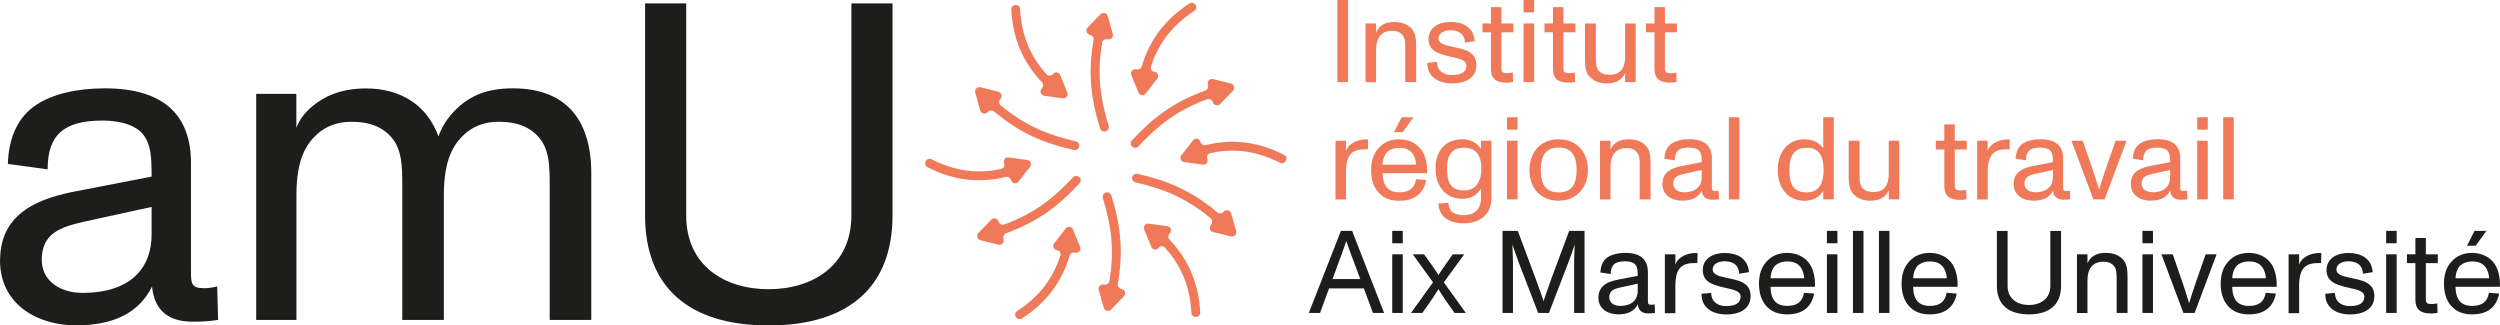 <?xml version="1.0" encoding="UTF-8"?>
<svg id="Calque_1" data-name="Calque 1" xmlns="http://www.w3.org/2000/svg" viewBox="0 0 280.16 36.47">
  <defs>
    <style>
      .cls-1 {
        fill: #1d1d1b;
      }

      .cls-1, .cls-2 {
        stroke-width: 0px;
      }

      .cls-2 {
        fill: #ef7958;
      }
    </style>
  </defs>
  <g>
    <path class="cls-1" d="M.01,29.17c0-5.47,4.61-7,8.62-7.76l8.36-1.62c0-2.28-.1-3.55-.86-4.61-.71-1.01-2.38-1.67-4.61-1.67-4.41,0-6.18,1.62-6.18,5.47l-4.46-.61c.1-3.04,1.17-5.27,3.14-6.59,1.82-1.22,4.51-1.88,7.75-1.88,6.39,0,9.63,2.84,9.63,8.36v12.11c0,1.32,0,1.93,1.47,1.93.41,0,.81-.05,1.47-.2l.1,3.75c-.96.15-1.83.2-2.84.2-2.79,0-4.31-1.32-4.56-3.95-1.42,2.89-4.21,4.36-8.52,4.36S0,34.13,0,29.16h.01ZM9.23,32.82c5.53,0,7.76-2.89,7.76-6.54v-3.09l-7.65,1.67c-2.69.61-4.66,1.37-4.66,4.26,0,2.38,2.08,3.7,4.56,3.7h-.01Z"/>
    <path class="cls-1" d="M28.7,10.52h4.51v3.8c.3-.76.81-1.62,1.88-2.48,1.17-.96,2.99-1.93,5.93-1.93,4,0,6.89,1.98,8.11,5.37.51-1.37,1.27-2.43,2.43-3.45,1.22-1.01,2.84-1.93,5.93-1.93,5.68,0,8.77,3.24,8.77,9.53v16.42h-4.66v-14.9c0-2.38,0-4.46-1.52-5.88-1.42-1.37-3.29-1.42-4.26-1.42-1.52,0-2.79.51-3.75,1.37-1.22,1.12-2.33,2.79-2.33,6.84v13.99h-4.66v-14.9c0-2.38,0-4.46-1.52-5.88-1.42-1.37-3.29-1.42-4.26-1.42-1.57,0-2.84.56-3.75,1.37-1.22,1.12-2.33,2.79-2.33,6.84v13.99h-4.51V10.51h0Z"/>
    <path class="cls-1" d="M72.29,24.15V.38h4.61v23.77c0,5.63,4.31,8.26,9.23,8.26s9.28-2.64,9.28-8.26V.38h4.61v23.77c0,7.96-4.87,12.32-13.89,12.32s-13.84-4.36-13.84-12.32Z"/>
  </g>
  <g>
    <path class="cls-1" d="M150.26,25.87h1.26l3.59,9.2h-1.25l-1.02-2.75h-3.9l-1.01,2.75h-1.26l3.6-9.2h0ZM152.44,31.27l-1.04-2.77c-.18-.49-.39-1.09-.53-1.48h-.01c-.16.49-.3.91-.51,1.48l-1.02,2.77h3.11Z"/>
    <path class="cls-1" d="M156.02,25.87h1.18v1.39h-1.18v-1.39ZM156.02,28.5h1.18v6.57h-1.18v-6.57Z"/>
    <path class="cls-1" d="M160.59,31.64l-2.27-3.14h1.27l1.06,1.48c.22.31.42.64.55.85.14-.22.34-.54.56-.85l1.04-1.48h1.29l-2.29,3.14,2.47,3.43h-1.27l-1.09-1.55c-.24-.34-.54-.84-.71-1.12-.16.25-.49.77-.72,1.12l-1.09,1.55h-1.27l2.47-3.43Z"/>
    <path class="cls-1" d="M168.37,25.87h1.72l1.94,5.2c.43,1.16.75,2.06.95,2.67h0c.2-.6.58-1.71.93-2.67l1.94-5.2h1.72v9.2h-1.17v-5.56c0-.28.03-1.35.07-2.1h0c-.34.99-.58,1.66-.75,2.1l-2.14,5.56h-1.21l-2.14-5.56c-.17-.45-.46-1.27-.75-2.1h0c.04.75.07,1.83.07,2.1v5.56h-1.17v-9.2h0Z"/>
    <path class="cls-1" d="M179.13,33.34c0-1.42,1.2-1.81,2.23-2.01l2.17-.42c0-.59-.03-.92-.22-1.2-.18-.26-.62-.43-1.2-.43-1.14,0-1.6.42-1.6,1.42l-1.16-.16c.03-.79.3-1.37.81-1.71.47-.31,1.17-.49,2.01-.49,1.66,0,2.5.74,2.5,2.17v3.14c0,.34,0,.5.38.5.1,0,.21,0,.38-.05l.03.97c-.25.04-.47.05-.74.05-.72,0-1.12-.34-1.18-1.02-.37.75-1.09,1.13-2.21,1.13s-2.21-.6-2.21-1.89h.01ZM181.52,34.28c1.43,0,2.01-.75,2.01-1.69v-.8l-1.98.43c-.7.16-1.21.35-1.21,1.1,0,.62.54.96,1.18.96h0Z"/>
    <path class="cls-1" d="M186.57,28.5h1.18v1.16c.18-.63.96-1.22,2.04-1.3.1,0,.35,0,.45,0l-.03,1.12c-.08,0-.18,0-.3,0-1.25,0-2.16.39-2.16,2.51v3.11h-1.18v-6.57h0Z"/>
    <path class="cls-1" d="M190.68,32.92l1.08-.1c0,.92.66,1.48,1.68,1.48,1.08,0,1.62-.37,1.62-1.06,0-.75-1.21-.84-2.12-1.08-1.06-.28-2.12-.59-2.12-1.89,0-1.37,1.26-1.92,2.43-1.92,1.39,0,2.6.55,2.75,2.15l-1.1.17c-.03-.91-.62-1.39-1.66-1.39-.64,0-1.31.3-1.31.91s.79.78,1.58.95c1.31.28,2.67.5,2.67,2.04s-1.38,2.06-2.71,2.06c-1.47,0-2.8-.68-2.79-2.31h0Z"/>
    <path class="cls-1" d="M197.92,34.27c-.55-.62-.8-1.47-.8-2.5s.28-1.83.83-2.44c.58-.66,1.38-.99,2.33-.99,1.04,0,2.02.45,2.56,1.3.39.63.6,1.56.55,2.5h-4.98c.03,1.44.63,2.14,1.87,2.14,1.12,0,1.72-.47,1.88-1.47l1.14.09c-.29,1.54-1.34,2.33-3.01,2.33-1.01,0-1.8-.3-2.37-.96h0ZM202.18,31.18c0-.35-.14-.85-.35-1.17-.34-.5-.83-.71-1.54-.71s-1.29.28-1.55.71c-.24.39-.32.84-.32,1.17h3.76Z"/>
    <path class="cls-1" d="M204.73,25.87h1.18v1.39h-1.18v-1.39ZM204.73,28.5h1.18v6.57h-1.18v-6.57Z"/>
    <path class="cls-1" d="M207.65,25.87h1.18v9.2h-1.18v-9.2Z"/>
    <path class="cls-1" d="M210.56,25.87h1.18v9.2h-1.18v-9.2Z"/>
    <path class="cls-1" d="M213.9,34.27c-.55-.62-.8-1.47-.8-2.5s.28-1.83.83-2.44c.58-.66,1.38-.99,2.33-.99,1.04,0,2.02.45,2.56,1.3.39.63.6,1.56.55,2.5h-4.98c.03,1.44.63,2.14,1.87,2.14,1.12,0,1.72-.47,1.88-1.47l1.14.09c-.29,1.54-1.34,2.33-3.01,2.33-1.01,0-1.8-.3-2.36-.96h-.01ZM218.16,31.18c0-.35-.14-.85-.35-1.17-.34-.5-.83-.71-1.54-.71s-1.29.28-1.55.71c-.24.39-.32.84-.32,1.17h3.76Z"/>
    <path class="cls-1" d="M223.78,32.04v-6.16h1.2v6.16c0,1.46,1.12,2.14,2.39,2.14s2.4-.68,2.4-2.14v-6.16h1.2v6.16c0,2.06-1.26,3.19-3.6,3.19s-3.59-1.13-3.59-3.19h0Z"/>
    <path class="cls-1" d="M232.75,28.5h1.18v1c.33-.74.97-1.16,2.02-1.16.87,0,1.48.24,1.96.74.5.54.51,1.39.51,2.09v3.9h-1.22v-3.84c0-.6,0-1.14-.39-1.52-.37-.37-.8-.38-1.17-.38-.58,0-1.71.24-1.71,2.12v3.63h-1.18v-6.57h0Z"/>
    <path class="cls-1" d="M240.09,25.87h1.18v1.39h-1.18v-1.39ZM240.09,28.5h1.18v6.57h-1.18v-6.57Z"/>
    <path class="cls-1" d="M242.23,28.5h1.26l1.17,3.4c.12.34.34,1.02.66,2.08.22-.72.46-1.47.67-2.08l1.18-3.4h1.23l-2.46,6.57h-1.26l-2.46-6.57h.01Z"/>
    <path class="cls-1" d="M249.66,34.27c-.55-.62-.8-1.47-.8-2.5s.28-1.83.83-2.44c.58-.66,1.38-.99,2.33-.99,1.04,0,2.02.45,2.56,1.3.39.63.6,1.56.55,2.5h-4.98c.03,1.44.63,2.14,1.87,2.14,1.12,0,1.72-.47,1.88-1.47l1.14.09c-.29,1.54-1.34,2.33-3.01,2.33-1.01,0-1.8-.3-2.37-.96h0ZM253.92,31.18c0-.35-.14-.85-.35-1.17-.34-.5-.83-.71-1.54-.71s-1.29.28-1.55.71c-.24.39-.32.84-.32,1.17h3.76Z"/>
    <path class="cls-1" d="M256.47,28.5h1.18v1.16c.18-.63.96-1.22,2.04-1.3.1,0,.35,0,.45,0l-.03,1.12c-.08,0-.18,0-.3,0-1.25,0-2.16.39-2.16,2.51v3.11h-1.18v-6.57h0Z"/>
    <path class="cls-1" d="M260.58,32.92l1.08-.1c0,.92.66,1.48,1.68,1.48,1.08,0,1.62-.37,1.62-1.06,0-.75-1.21-.84-2.12-1.08-1.06-.28-2.12-.59-2.12-1.89,0-1.37,1.26-1.92,2.43-1.92,1.39,0,2.6.55,2.75,2.15l-1.1.17c-.03-.91-.62-1.39-1.66-1.39-.64,0-1.31.3-1.31.91s.79.78,1.58.95c1.31.28,2.67.5,2.67,2.04s-1.38,2.06-2.71,2.06c-1.47,0-2.8-.68-2.79-2.31h0Z"/>
    <path class="cls-1" d="M267.4,25.87h1.18v1.39h-1.18v-1.39ZM267.4,28.5h1.18v6.57h-1.18v-6.57Z"/>
    <path class="cls-1" d="M270.68,33.6v-4.11h-.95v-.99h.95v-1.83h1.17v1.83h1.34v.99h-1.34v4.07c0,.43.2.51.68.51.14,0,.39-.03.6-.07l.03,1.06c-.21.04-.49.07-.72.07-1.22,0-1.76-.47-1.76-1.54h0Z"/>
    <path class="cls-1" d="M274.68,34.27c-.55-.62-.8-1.47-.8-2.5s.28-1.83.83-2.44c.58-.66,1.38-.99,2.33-.99,1.04,0,2.02.45,2.56,1.3.39.63.6,1.56.55,2.5h-4.98c.03,1.44.63,2.14,1.87,2.14,1.12,0,1.72-.47,1.88-1.47l1.14.09c-.29,1.54-1.34,2.33-3.01,2.33-1.01,0-1.8-.3-2.36-.96h-.01ZM278.94,31.18c0-.35-.14-.85-.35-1.17-.34-.5-.83-.71-1.54-.71s-1.29.28-1.55.71c-.24.39-.32.84-.32,1.17h3.76ZM277.31,25.87h1.33l-1.21,1.67h-.97l.85-1.67Z"/>
  </g>
  <g>
    <path class="cls-2" d="M149.87,0h1.2v9.2h-1.2V0Z"/>
    <path class="cls-2" d="M153.03,2.63h1.18v1c.33-.74.97-1.16,2.02-1.16.87,0,1.48.24,1.96.74.5.54.51,1.39.51,2.09v3.9h-1.22v-3.84c0-.6.01-1.14-.39-1.52-.37-.37-.8-.38-1.17-.38-.58,0-1.71.24-1.71,2.12v3.63h-1.18V2.64h0Z"/>
    <path class="cls-2" d="M159.95,7.04l1.08-.11c-.01.92.66,1.48,1.68,1.48,1.08,0,1.62-.37,1.62-1.06,0-.75-1.21-.84-2.12-1.08-1.06-.28-2.12-.59-2.12-1.89,0-1.37,1.26-1.92,2.43-1.92,1.39,0,2.6.55,2.75,2.15l-1.1.17c-.03-.91-.62-1.39-1.66-1.39-.64,0-1.31.3-1.31.91s.79.77,1.58.95c1.31.28,2.67.5,2.67,2.04s-1.38,2.06-2.71,2.06c-1.47,0-2.8-.68-2.79-2.31Z"/>
    <path class="cls-2" d="M167.08,7.73V3.62h-.95v-.99h.95V.8h1.17v1.83h1.34v.99h-1.34v4.07c0,.43.2.51.68.51.14,0,.39-.03.6-.07l.03,1.06c-.21.04-.49.07-.72.07-1.22,0-1.76-.47-1.76-1.54h0Z"/>
    <path class="cls-2" d="M170.74,0h1.18v1.39h-1.18V0ZM170.74,2.63h1.18v6.57h-1.18V2.63Z"/>
    <path class="cls-2" d="M174.03,7.73V3.62h-.95v-.99h.95V.8h1.17v1.83h1.34v.99h-1.34v4.07c0,.43.2.51.68.51.14,0,.39-.03.6-.07l.03,1.06c-.21.04-.49.07-.72.07-1.22,0-1.76-.47-1.76-1.54h0Z"/>
    <path class="cls-2" d="M178.15,8.62c-.51-.54-.53-1.37-.53-2.06v-3.93h1.22v3.86c0,.6,0,1.12.38,1.5.38.37.81.38,1.2.38.59,0,1.7-.14,1.7-2.05v-3.69h1.18v6.57h-1.18v-.99c-.35.75-1.09,1.14-2.02,1.14-.85,0-1.47-.24-1.94-.74h0Z"/>
    <path class="cls-2" d="M185.41,7.73V3.62h-.95v-.99h.95V.8h1.17v1.83h1.34v.99h-1.34v4.07c0,.43.2.51.68.51.14,0,.39-.03.6-.07l.03,1.06c-.21.04-.49.07-.72.07-1.22,0-1.76-.47-1.76-1.54h0Z"/>
    <path class="cls-2" d="M149.65,15.77h1.18v1.16c.18-.63.96-1.22,2.04-1.3.11-.01.35-.01.45-.01l-.03,1.12c-.08-.01-.18-.01-.3-.01-1.25,0-2.15.39-2.15,2.51v3.11h-1.18v-6.57h0Z"/>
    <path class="cls-2" d="M154.45,21.54c-.55-.62-.8-1.47-.8-2.5,0-.97.28-1.83.83-2.44.58-.66,1.38-.99,2.33-.99,1.04,0,2.02.45,2.56,1.3.39.63.6,1.56.55,2.5h-4.98c.03,1.45.63,2.14,1.87,2.14,1.12,0,1.72-.47,1.88-1.47l1.14.09c-.29,1.54-1.34,2.33-3.01,2.33-1.01,0-1.8-.3-2.36-.96h0ZM158.7,18.45c-.01-.35-.14-.85-.35-1.17-.34-.5-.83-.71-1.54-.71s-1.29.28-1.55.71c-.24.39-.32.84-.32,1.17h3.76ZM157.07,13.14h1.33l-1.21,1.67h-.97l.85-1.67Z"/>
    <path class="cls-2" d="M161.19,22.81l1.13-.08c.05,1.09.75,1.38,1.8,1.38s1.84-.64,1.84-1.84v-1.12c-.49.76-1.17,1.13-2.08,1.13-1.81,0-3.01-1.35-3.01-3.4s1.21-3.27,2.97-3.27c.99,0,1.66.38,2.12,1.08v-.92h1.18v6.42c0,1.76-1.22,2.84-3.15,2.84-1.3,0-2.73-.56-2.8-2.22h0ZM164.07,21.34c.62,0,1.05-.21,1.35-.54.43-.47.59-1.21.59-1.92,0-1.55-.68-2.33-1.92-2.33-.67,0-1.13.18-1.43.54-.37.39-.5,1.01-.5,1.79,0,1.54.39,2.46,1.91,2.46Z"/>
    <path class="cls-2" d="M168.88,13.14h1.18v1.39h-1.18v-1.39ZM168.88,15.77h1.18v6.57h-1.18v-6.57Z"/>
    <path class="cls-2" d="M171.4,19.05c0-2,1.25-3.44,3.28-3.44s3.27,1.46,3.27,3.44-1.3,3.44-3.27,3.44-3.28-1.3-3.28-3.44ZM173.25,21.06c.32.33.78.5,1.43.5s1.14-.2,1.46-.55c.38-.43.54-1.1.54-1.96s-.16-1.54-.55-1.97c-.32-.34-.78-.54-1.45-.54s-1.12.17-1.43.5c-.42.43-.58,1.13-.58,2.01s.16,1.58.58,2.01Z"/>
    <path class="cls-2" d="M179.3,15.77h1.18v1c.33-.74.97-1.16,2.02-1.16.87,0,1.48.24,1.96.74.5.54.51,1.39.51,2.09v3.9h-1.22v-3.84c0-.6,0-1.14-.39-1.52-.37-.37-.8-.38-1.17-.38-.58,0-1.71.24-1.71,2.12v3.63h-1.18v-6.57h0Z"/>
    <path class="cls-2" d="M186.3,20.6c0-1.42,1.2-1.81,2.23-2.01l2.17-.42c0-.59-.03-.92-.22-1.2-.18-.26-.62-.43-1.2-.43-1.14,0-1.6.42-1.6,1.42l-1.16-.16c.03-.79.3-1.37.81-1.71.47-.32,1.17-.49,2.01-.49,1.66,0,2.5.74,2.5,2.17v3.14c0,.34,0,.5.38.5.1,0,.21-.01.38-.05l.03.97c-.25.04-.47.05-.74.05-.72,0-1.12-.34-1.18-1.02-.37.75-1.09,1.13-2.21,1.13s-2.21-.6-2.21-1.89h.01ZM188.69,21.55c1.43,0,2.01-.75,2.01-1.7v-.8l-1.98.43c-.7.16-1.21.35-1.21,1.1,0,.62.54.96,1.18.96h0Z"/>
    <path class="cls-2" d="M193.74,13.14h1.18v9.2h-1.18v-9.2Z"/>
    <path class="cls-2" d="M199.22,19.05c0-2.08,1.21-3.44,2.98-3.44.92,0,1.62.32,2.12,1.01v-3.48h1.18v9.2h-1.18v-.96c-.49.75-1.2,1.12-2.08,1.12-1.75,0-3.02-1.3-3.02-3.44h0ZM202.45,21.56c.55,0,.97-.16,1.29-.47.41-.41.62-1.09.62-2.02,0-1.22-.28-2.51-1.88-2.51-.67,0-1.14.2-1.44.55-.37.43-.51,1.09-.51,1.94,0,1.54.39,2.51,1.93,2.51h0Z"/>
    <path class="cls-2" d="M207.7,21.76c-.51-.54-.53-1.37-.53-2.06v-3.93h1.22v3.86c0,.6,0,1.12.38,1.5.38.37.81.38,1.2.38.59,0,1.69-.14,1.69-2.05v-3.69h1.18v6.57h-1.18v-.99c-.35.75-1.09,1.14-2.02,1.14-.85,0-1.47-.24-1.94-.74h0Z"/>
    <path class="cls-2" d="M217.89,20.87v-4.11h-.95v-.99h.95v-1.83h1.17v1.83h1.34v.99h-1.34v4.07c0,.43.2.51.68.51.14,0,.39-.03.6-.07l.03,1.06c-.21.04-.49.07-.72.07-1.22,0-1.76-.47-1.76-1.54h0Z"/>
    <path class="cls-2" d="M221.56,15.77h1.18v1.16c.18-.63.96-1.22,2.04-1.3.11-.01.35-.01.45-.01l-.03,1.12c-.08-.01-.18-.01-.3-.01-1.25,0-2.15.39-2.15,2.51v3.11h-1.18v-6.57h0Z"/>
    <path class="cls-2" d="M225.66,20.6c0-1.42,1.2-1.81,2.23-2.01l2.17-.42c0-.59-.03-.92-.22-1.2-.18-.26-.62-.43-1.2-.43-1.14,0-1.6.42-1.6,1.42l-1.16-.16c.03-.79.3-1.37.81-1.71.47-.32,1.17-.49,2.01-.49,1.66,0,2.5.74,2.5,2.17v3.14c0,.34,0,.5.38.5.11,0,.21-.01.38-.05l.03.97c-.25.04-.47.05-.74.05-.72,0-1.12-.34-1.18-1.02-.37.75-1.09,1.13-2.21,1.13s-2.21-.6-2.21-1.89h.01ZM228.05,21.55c1.43,0,2.01-.75,2.01-1.7v-.8l-1.98.43c-.7.16-1.21.35-1.21,1.1,0,.62.54.96,1.18.96h0Z"/>
    <path class="cls-2" d="M232.14,15.77h1.26l1.17,3.4c.12.34.34,1.02.66,2.08.22-.72.46-1.47.67-2.08l1.18-3.4h1.23l-2.46,6.57h-1.26l-2.46-6.57h.01Z"/>
    <path class="cls-2" d="M238.79,20.6c0-1.42,1.2-1.81,2.23-2.01l2.17-.42c0-.59-.03-.92-.22-1.2-.18-.26-.62-.43-1.2-.43-1.14,0-1.6.42-1.6,1.42l-1.16-.16c.03-.79.3-1.37.81-1.71.47-.32,1.17-.49,2.01-.49,1.66,0,2.5.74,2.5,2.17v3.14c0,.34,0,.5.38.5.1,0,.21-.01.38-.05l.03.97c-.25.04-.47.05-.74.05-.72,0-1.12-.34-1.18-1.02-.37.75-1.09,1.13-2.21,1.13s-2.21-.6-2.21-1.89h.01ZM241.18,21.55c1.43,0,2.01-.75,2.01-1.7v-.8l-1.98.43c-.7.16-1.21.35-1.21,1.1,0,.62.54.96,1.18.96h0Z"/>
    <path class="cls-2" d="M246.23,13.14h1.18v1.39h-1.18v-1.39ZM246.23,15.77h1.18v6.57h-1.18v-6.57Z"/>
    <path class="cls-2" d="M249.14,13.14h1.18v9.2h-1.18v-9.2Z"/>
  </g>
  <g>
    <path class="cls-2" d="M125.71,32.39l-.08-.02c-.25-.06-.41-.31-.36-.56.68-3.89.24-6.76-.73-9.91-.08-.26-.36-.41-.62-.32h-.01c-.26.09-.4.36-.32.62.91,2.97,1.34,5.68.73,9.3-.05.28-.33.46-.6.39-.37-.09-.7.25-.59.61l.56,1.98c.1.36.56.48.82.21l1.44-1.48c.26-.27.13-.73-.23-.82Z"/>
    <path class="cls-2" d="M120.93,19.85c-.2-.18-.51-.17-.69.03-2.12,2.28-4.25,4-7.69,5.28-.27.1-.57-.05-.64-.33h0c-.1-.36-.56-.48-.82-.21l-1.44,1.48c-.26.27-.13.73.23.82l2,.5c.37.09.7-.25.59-.61l-.02-.08c-.07-.25.06-.51.31-.6,3.71-1.35,5.97-3.17,8.22-5.59.19-.2.17-.51-.03-.7h0Z"/>
    <path class="cls-2" d="M109.85,12.37c.1.36.56.48.82.21l.06-.06c.18-.18.47-.2.67-.03,3.03,2.54,5.73,3.59,8.95,4.32.27.06.53-.11.59-.38h0c.06-.27-.11-.53-.37-.59-3.03-.69-5.59-1.68-8.42-4.02-.22-.18-.24-.51-.04-.72.26-.27.13-.73-.23-.82l-2-.5c-.37-.09-.69.25-.59.61l.56,1.98Z"/>
    <path class="cls-2" d="M123.29,14.39c.08.26.36.41.62.32h.01c.26-.09.4-.36.32-.62-.91-2.97-1.34-5.68-.73-9.3.05-.28.33-.46.6-.39.37.09.7-.25.59-.61l-.56-1.98c-.1-.36-.56-.48-.82-.21l-1.44,1.48c-.26.27-.13.73.23.82l.08.02c.25.06.41.31.36.56-.68,3.89-.24,6.76.73,9.91Z"/>
    <path class="cls-2" d="M126.89,16.43c.2.18.51.17.69-.03,2.12-2.28,4.25-4,7.69-5.28.27-.1.57.05.64.33h0c.1.36.56.48.82.21l1.44-1.48c.26-.27.13-.73-.23-.82l-2-.5c-.37-.09-.7.25-.59.61l.02.08c.07.25-.06.51-.31.6-3.71,1.35-5.97,3.17-8.22,5.59-.19.2-.17.51.03.7h0Z"/>
    <path class="cls-2" d="M137.97,23.92c-.1-.36-.56-.48-.82-.21l-.06.06c-.18.18-.47.2-.67.03-3.03-2.54-5.73-3.59-8.95-4.32-.27-.06-.53.11-.59.37h0c-.06.27.11.53.37.59,3.03.69,5.59,1.68,8.42,4.02.22.18.24.51.04.72h0c-.26.27-.13.73.23.82l2,.5c.37.09.69-.25.59-.61l-.56-1.98Z"/>
    <path class="cls-2" d="M112.71,19.83c.23-.06.47.06.56.28l.06.14c.14.34.59.4.81.11l1.3-1.67c.22-.29.05-.71-.31-.76l-2.1-.29c-.36-.05-.64.31-.5.65h0c.11.27-.05.58-.33.64-1.1.25-2.2.33-3.28.25-1.52-.12-3.04-.57-4.54-1.33-.23-.12-.51-.03-.63.19l-.02.04c-.13.23-.04.53.2.65,2.85,1.47,5.8,1.84,8.78,1.1Z"/>
    <path class="cls-2" d="M116.8,9.85l-.1.12c-.22.29-.05.71.31.76l2.1.29c.36.05.64-.31.5-.65l-.8-1.96c-.14-.34-.59-.4-.81-.11h0c-.18.23-.52.25-.72.03-.76-.83-1.38-1.74-1.85-2.72-.66-1.38-1.03-2.92-1.11-4.6-.01-.26-.23-.45-.48-.45h-.04c-.27,0-.48.23-.47.5.15,3.21,1.31,5.94,3.44,8.16.16.17.18.44.03.62Z"/>
    <path class="cls-2" d="M127.58,10.37c.14.34.59.4.81.11l1.3-1.67c.22-.29.05-.71-.31-.76-.29-.04-.48-.33-.39-.61.34-1.08.82-2.07,1.43-2.96.86-1.26,2.01-2.35,3.42-3.26.22-.14.28-.42.15-.64l-.02-.04c-.14-.23-.44-.3-.67-.15-2.7,1.73-4.49,4.1-5.35,7.05-.07.23-.29.37-.52.34l-.15-.02c-.36-.05-.64.31-.5.65l.8,1.96Z"/>
    <path class="cls-2" d="M143.9,17.36c-2.85-1.47-5.8-1.84-8.78-1.1-.23.06-.47-.06-.56-.28l-.06-.14c-.14-.34-.59-.4-.81-.11l-1.3,1.67c-.22.29-.05.71.31.76l2.1.29c.36.05.64-.31.5-.65h0c-.11-.27.05-.58.33-.64,1.1-.25,2.2-.33,3.28-.25,1.52.12,3.04.57,4.54,1.33.23.12.51.03.63-.19l.02-.04c.13-.23.04-.53-.2-.65Z"/>
    <path class="cls-2" d="M131.03,26.23l.1-.12c.22-.29.05-.71-.31-.76l-2.1-.29c-.36-.05-.64.31-.5.65l.8,1.96c.14.34.59.4.81.11h0c.18-.23.52-.25.72-.03.76.83,1.38,1.74,1.85,2.72.66,1.38,1.03,2.92,1.11,4.6.01.26.23.45.48.45h.04c.27,0,.48-.23.47-.5-.15-3.21-1.31-5.94-3.44-8.16-.16-.17-.18-.44-.03-.62Z"/>
    <path class="cls-2" d="M120.24,25.71c-.14-.34-.59-.4-.81-.11l-1.3,1.67c-.22.29-.05.71.31.76.29.04.48.33.39.61-.34,1.08-.82,2.07-1.43,2.96-.86,1.26-2.01,2.35-3.42,3.26-.22.14-.28.42-.15.64l.02.04c.14.23.44.3.67.15,2.7-1.73,4.49-4.1,5.35-7.05.07-.23.29-.37.52-.34l.15.02c.36.05.64-.31.5-.65l-.8-1.96Z"/>
  </g>
</svg>